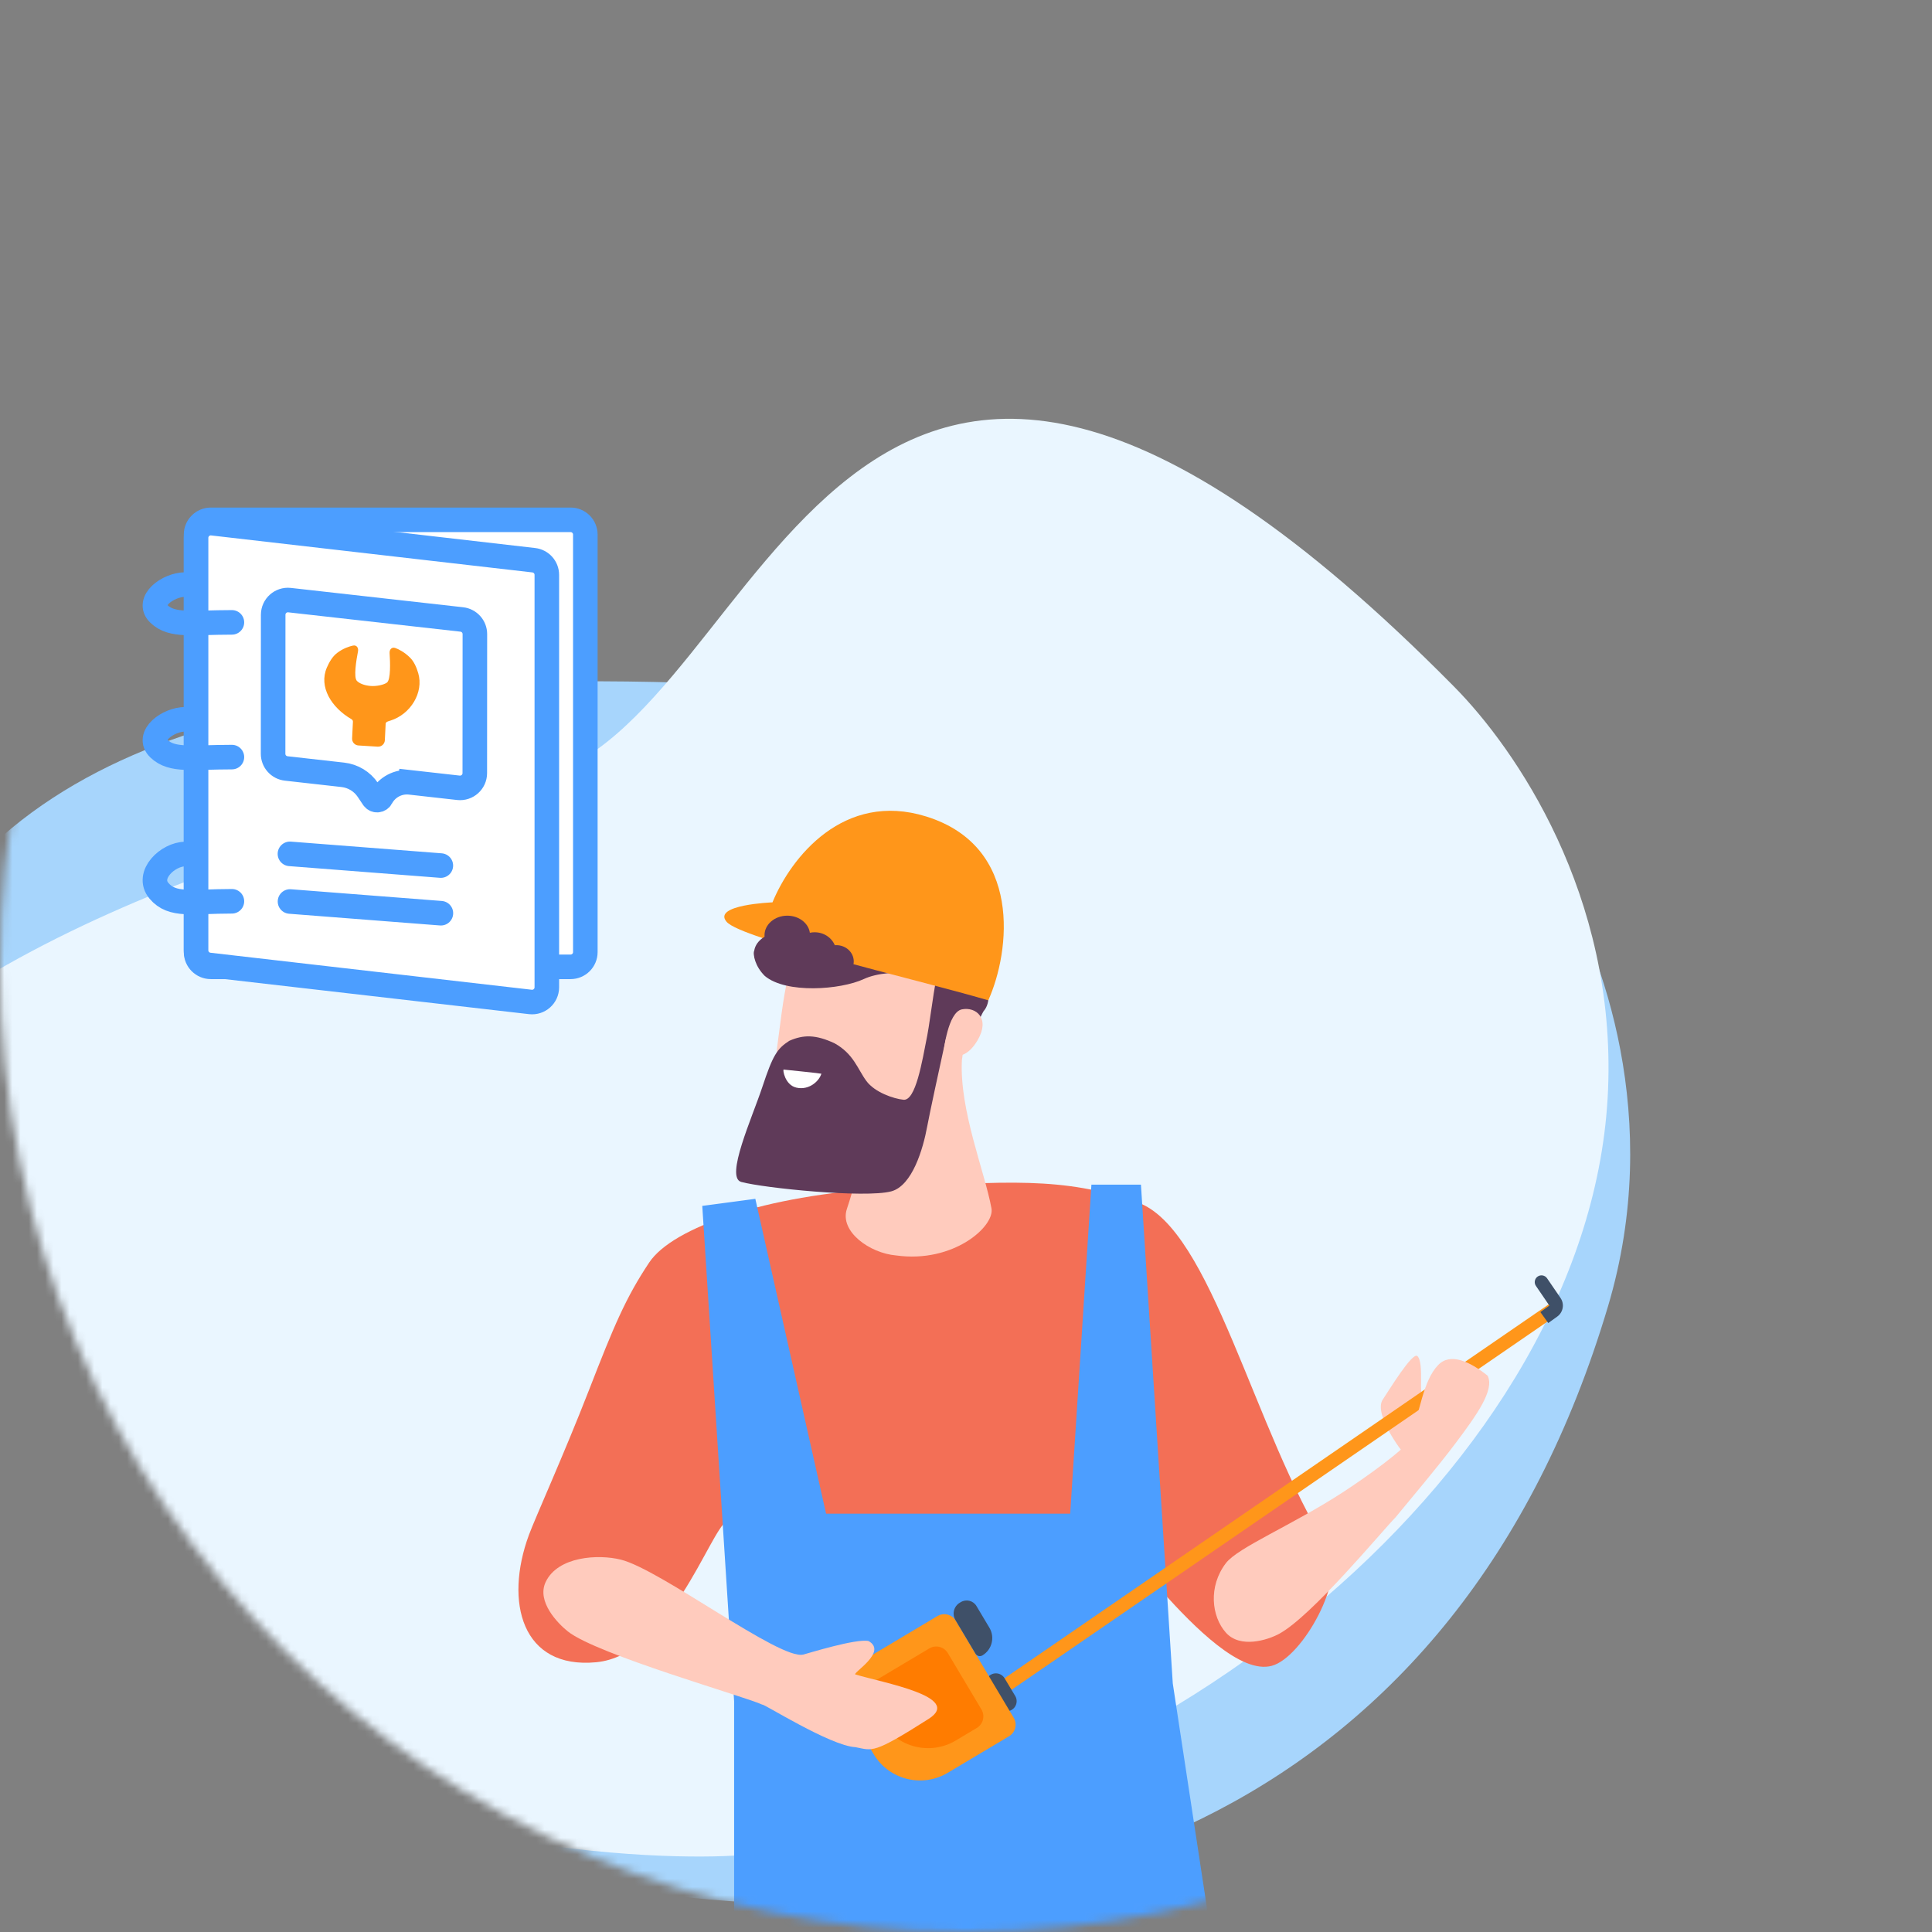 <?xml version="1.0" encoding="UTF-8"?> <svg xmlns="http://www.w3.org/2000/svg" width="236" height="236" viewBox="0 0 236 236" fill="none"><rect x="0" y="0" width="236" height="236" fill="#808080" stroke="none"/><mask id="mask0_584_3315" style="mask-type:alpha" maskUnits="userSpaceOnUse" x="0" y="0" width="236" height="236"><circle cx="118" cy="118" r="118" fill="#C4C4C4"></circle></mask><g mask="url(#mask0_584_3315)"><path d="M82.816 83.373C112.188 84.181 135.502 14.17 190.253 107.174C195.687 116.385 203.238 136.685 196.43 159.55C178.101 221.107 127.243 238.546 77.245 230.892C70.806 229.907 43.56 226.795 9.858 195.044C-13.089 173.42 -22.869 138.845 -10.661 115.897C6.003 84.571 50.59 82.493 82.816 83.373Z" fill="#A7D5FC"></path><path d="M65.435 95.076C94.111 88.666 101.757 7.102 177.614 83.869C185.138 91.469 197.43 109.302 196.428 133.138C194.513 178.907 141.271 221.754 90.921 226.576C84.437 227.198 47.497 227.855 7.046 205.323C-20.497 189.976 -41.181 165.722 -27.336 142.854C-11.173 116.16 33.974 102.113 65.435 95.076Z" fill="#EAF6FF"></path><path d="M168.908 170.964C167.757 172.677 171.134 177.262 171.745 177.84C172.355 178.417 173.927 170.198 173.927 170.198C173.183 171.11 174.023 166.482 173.141 165.652C172.546 165.093 169.654 169.852 168.908 170.964Z" fill="#FFCBBD"></path><path d="M79.303 154.218C82.183 149.897 93.563 146.006 108.256 145.143C122.949 144.28 129.863 143.716 138.938 146.871C148.013 150.027 153.199 174.96 162.274 189.221C164.474 192.678 159.162 202.444 155.359 203.482C151.557 204.519 145.852 198.728 141.963 194.407C141.099 204.346 142.794 208.256 144.16 219.471C145.93 234.005 149.742 237.621 149.742 237.621C149.742 237.621 98.303 241.403 89.675 239.349C89.675 239.349 95.623 221.079 94.429 209.531C93.234 197.984 88.811 185.764 88.811 185.764C86.65 187.06 81.895 202.185 72.821 203.049C63.746 203.914 61.585 195.703 64.611 187.492C65.358 185.465 68.932 177.553 71.957 169.775C74.982 161.996 76.423 158.538 79.303 154.218Z" fill="#F36F56"></path><path d="M89.674 207.803L85.784 147.304L92.266 146.439L100.909 184.9H130.727L133.32 144.711H139.37L143.259 205.642L149.309 245.399L89.674 242.374V207.803Z" fill="#4C9EFF"></path><path d="M189.991 160.777C190.367 160.518 190.462 160.005 190.204 159.629C189.946 159.254 189.432 159.158 189.057 159.416L189.991 160.777ZM121.59 207.77L189.991 160.777L189.057 159.416L120.656 206.41L121.59 207.77Z" fill="#FF961A"></path><path d="M188.98 156.148C188.723 155.771 188.209 155.675 187.833 155.932C187.457 156.189 187.36 156.703 187.618 157.079L188.98 156.148ZM189.942 159.017L189.26 159.482L189.942 159.017ZM187.618 157.079L189.26 159.482L190.623 158.551L188.98 156.148L187.618 157.079ZM189.26 159.482L188.16 160.272L189.123 161.613L190.223 160.823L189.26 159.482ZM189.26 159.482L189.26 159.482L190.223 160.823C190.951 160.3 191.129 159.291 190.623 158.551L189.26 159.482Z" fill="#3F5068"></path><path d="M122.949 207.802L121.652 205.642" stroke="#3F5068" stroke-width="2.476" stroke-linecap="round"></path><path d="M123.826 209.827C124.293 210.61 124.037 211.623 123.255 212.09L115.766 216.557C112.635 218.424 108.582 217.4 106.715 214.269L102.187 206.679C101.72 205.896 101.976 204.883 102.759 204.416L114.5 197.413C115.283 196.946 116.296 197.202 116.763 197.985L123.826 209.827Z" fill="#FF961A"></path><path d="M119.887 208.816C120.354 209.599 120.098 210.612 119.315 211.079L116.749 212.61C113.618 214.477 109.565 213.453 107.698 210.322L106.127 207.689C105.66 206.906 105.916 205.893 106.699 205.426L113.517 201.359C114.3 200.892 115.313 201.148 115.78 201.931L119.887 208.816Z" fill="#FF7C00"></path><path d="M119.159 202.001C119.333 202.293 119.712 202.389 120.004 202.214C121.174 201.516 121.557 200.002 120.859 198.832L119.277 196.18C118.885 195.522 118.032 195.306 117.374 195.699L117.242 195.778C116.511 196.214 116.271 197.16 116.708 197.892L119.159 202.001Z" fill="#3F5068"></path><path d="M98.122 202.11C95.291 202.829 80.719 191.739 75.845 190.517C73.077 189.824 68.134 190.109 66.653 193.251C65.526 195.642 68.135 198.302 69.363 199.283C72.915 202.118 91.232 207.3 93.131 208.235C93.128 208.006 101.439 213.274 104.491 213.421C106.613 213.829 106.594 214.325 113.441 209.964C117.676 207.266 107.837 205.556 104.491 204.541C104.037 204.404 108.478 201.795 106.095 200.457C104.546 200.139 98.811 201.935 98.122 202.11Z" fill="#FFCBBD"></path><path d="M156.223 199.592C160.227 197.444 168.819 187.03 170.483 185.332C172.276 183.14 175.561 179.282 177.829 176.257C180.422 172.8 182.583 169.775 181.719 168.046C179.558 166.318 177.162 165.188 175.669 166.75C173.781 168.726 173.457 172.557 172.212 175.825C171.802 176.9 166.948 180.394 164.001 182.307C157.817 186.32 151.204 189.025 149.741 190.95C147.58 193.791 147.986 197.448 149.741 199.425C151.495 201.402 154.838 200.335 156.223 199.592Z" fill="#FFCBBD"></path><path d="M99.194 113.535C96.103 116.519 95.785 121.629 94.886 128.255C95.581 135.801 95.423 136.47 98.927 139.283C99.795 139.98 102.702 140.097 104.081 141.46C105.073 142.44 104.353 144.944 103.445 147.688C102.538 150.431 106.24 153.085 109.462 153.356C116.449 154.333 121.515 149.819 121.113 147.612C120.295 143.113 117.181 135.625 117.499 129.5C119.843 114.341 104.844 108.081 99.194 113.535Z" fill="#FFCBBD"></path><path d="M113.265 137.58C112.757 140.354 111.432 144.855 108.859 145.53C105.652 146.371 93.323 145.133 90.544 144.377C88.548 143.834 91.884 136.514 93.117 132.794C94.408 128.896 94.918 128.103 96.416 127.138C98.154 126.373 99.634 126.37 101.931 127.434C104.28 128.734 104.75 130.576 105.825 132.039C106.86 133.447 109.189 134.221 110.363 134.338C111.848 134.487 112.628 129.758 113.276 126.444C113.665 124.456 114.422 117.651 114.966 117.79C115.184 117.85 117.736 122.23 117.708 122.784C117.682 123.292 115.675 126.28 115.504 127.057C114.77 130.385 113.519 136.189 113.265 137.58Z" fill="#5F3A59"></path><path d="M95.724 130.652C96.143 130.712 98.98 130.962 100.334 131.157C100.07 132.056 98.832 133.215 97.278 132.857C95.864 132.531 95.593 130.633 95.724 130.652Z" fill="white"></path><path d="M115.028 119.552C115.78 120.671 114.954 123.458 115.912 124.301C117.175 123.028 117.586 126.354 118.514 126.451C118.852 126.486 119.997 123.561 120.23 123.419C121.724 121.525 119.8 117.063 118.391 114.968C116.983 112.872 116.155 112.586 114.274 113.729C113.453 114.227 92.336 115.296 92.11 116.192C91.993 116.655 92.222 118.025 93.419 119.212C96.008 121.401 102.66 120.919 105.521 119.592C108.856 118.046 114.824 119.249 115.028 119.552Z" fill="#5F3A59"></path><path d="M120.722 122.193C111.48 119.482 90.571 114.706 88.761 112.606C86.952 110.507 94.361 110.226 94.361 110.226C96.621 104.724 103.077 96.609 113.134 99.735C124.956 103.41 123.403 116.246 120.722 122.193Z" fill="#FF961A"></path><path d="M115.272 128.423C115.272 128.423 115.784 123.642 117.498 123.297C119.211 122.951 120.986 124.383 119.422 127.054C117.477 130.376 115.272 128.423 115.272 128.423Z" fill="#FFCBBD"></path><ellipse cx="95.421" cy="116.413" rx="3.311" ry="2.516" transform="rotate(-0.244 95.421 116.413)" fill="#5F3A59"></ellipse><ellipse cx="99.515" cy="116.395" rx="2.649" ry="2.516" transform="rotate(-0.244 99.515 116.395)" fill="#5F3A59"></ellipse><ellipse cx="102.169" cy="117.442" rx="2.119" ry="1.987" transform="rotate(-0.244 102.169 117.442)" fill="#5F3A59"></ellipse><ellipse cx="96.168" cy="114.237" rx="2.781" ry="2.384" transform="rotate(-0.244 96.168 114.237)" fill="#5F3A59"></ellipse><path d="M68.804 67.819C68.804 65.996 67.326 64.519 65.503 64.519H27.193C25.37 64.519 23.892 65.996 23.892 67.819V111.949C23.892 113.772 25.37 115.25 27.193 115.25H65.503C67.326 115.25 68.804 113.772 68.804 111.949V67.819Z" stroke="#4BA8F7" stroke-width="1.65" stroke-linecap="round"></path><path d="M71.5 65.301C71.5 64.306 70.694 63.5 69.699 63.5H25.752C24.757 63.5 23.951 64.306 23.951 65.301V116.301C23.951 117.296 24.757 118.102 25.752 118.102H69.699C70.694 118.102 71.5 117.296 71.5 116.301V65.301Z" fill="white" stroke="#4C9EFF" stroke-width="3" stroke-linecap="round"></path><path d="M66.797 70.222C66.797 69.308 66.111 68.538 65.202 68.433L25.957 63.914C24.888 63.791 23.95 64.626 23.95 65.703V116.082C23.95 116.997 24.636 117.766 25.545 117.871L64.79 122.391C65.859 122.514 66.797 121.678 66.797 120.602V70.222Z" fill="white" stroke="#4C9EFF" stroke-width="3" stroke-linecap="round"></path><path d="M50.105 95.57L49.938 97.061L50.105 95.57L55.996 96.232C57.063 96.352 57.997 95.517 57.998 94.444L58.008 77.46C58.008 76.543 57.319 75.772 56.408 75.669L35.371 73.307C34.304 73.187 33.37 74.021 33.37 75.095L33.36 92.079C33.359 92.996 34.048 93.767 34.96 93.869L41.879 94.647C43.127 94.787 44.25 95.47 44.947 96.514L45.598 97.488C45.834 97.842 46.362 97.815 46.562 97.44C47.248 96.148 48.653 95.407 50.105 95.57Z" fill="white" stroke="#4C9EFF" stroke-width="3" stroke-linecap="round"></path><path d="M22.658 71.404C20.498 71.404 17.798 73.458 19.418 74.998C21.038 76.538 23.468 76.024 28.328 76.024" stroke="#4C9EFF" stroke-width="3" stroke-linecap="round"></path><path d="M22.658 87.862C20.498 87.862 17.798 89.916 19.418 91.456C21.038 92.996 23.468 92.482 28.328 92.482" stroke="#4C9EFF" stroke-width="3" stroke-linecap="round"></path><path d="M22.658 104.32C20.498 104.32 17.798 106.887 19.418 108.812C21.038 110.737 23.468 110.095 28.328 110.095" stroke="#4C9EFF" stroke-width="3" stroke-linecap="round"></path><path d="M35.417 104.302L53.85 105.732" stroke="#4C9EFF" stroke-width="3" stroke-linecap="round"></path><path d="M35.425 110.121L53.857 111.552" stroke="#4C9EFF" stroke-width="3" stroke-linecap="round"></path></g><path d="M39.932 81.533C40.243 80.815 40.647 80.168 41.168 79.769C41.952 79.168 42.707 78.956 43.111 78.862C43.569 78.757 43.811 79.15 43.732 79.558C43.518 80.654 43.176 82.758 43.602 83.179C43.919 83.492 44.49 83.721 45.236 83.79C45.983 83.858 46.913 83.649 47.267 83.378C47.742 83.014 47.665 80.883 47.59 79.769C47.562 79.354 47.851 78.995 48.293 79.157C48.682 79.299 49.381 79.633 50.084 80.328C50.55 80.788 50.871 81.48 51.09 82.231C51.779 84.592 50.163 87.241 47.694 88.023C47.453 88.1 47.125 88.159 47.109 88.411L47.01 90.425C46.987 90.885 46.593 91.237 46.134 91.208L43.783 91.061C43.333 91.033 42.988 90.648 43.011 90.197L43.111 88.161C43.119 88.037 43.05 87.918 42.93 87.849C40.481 86.431 38.906 83.898 39.932 81.533Z" fill="#FF961A"></path></svg> 